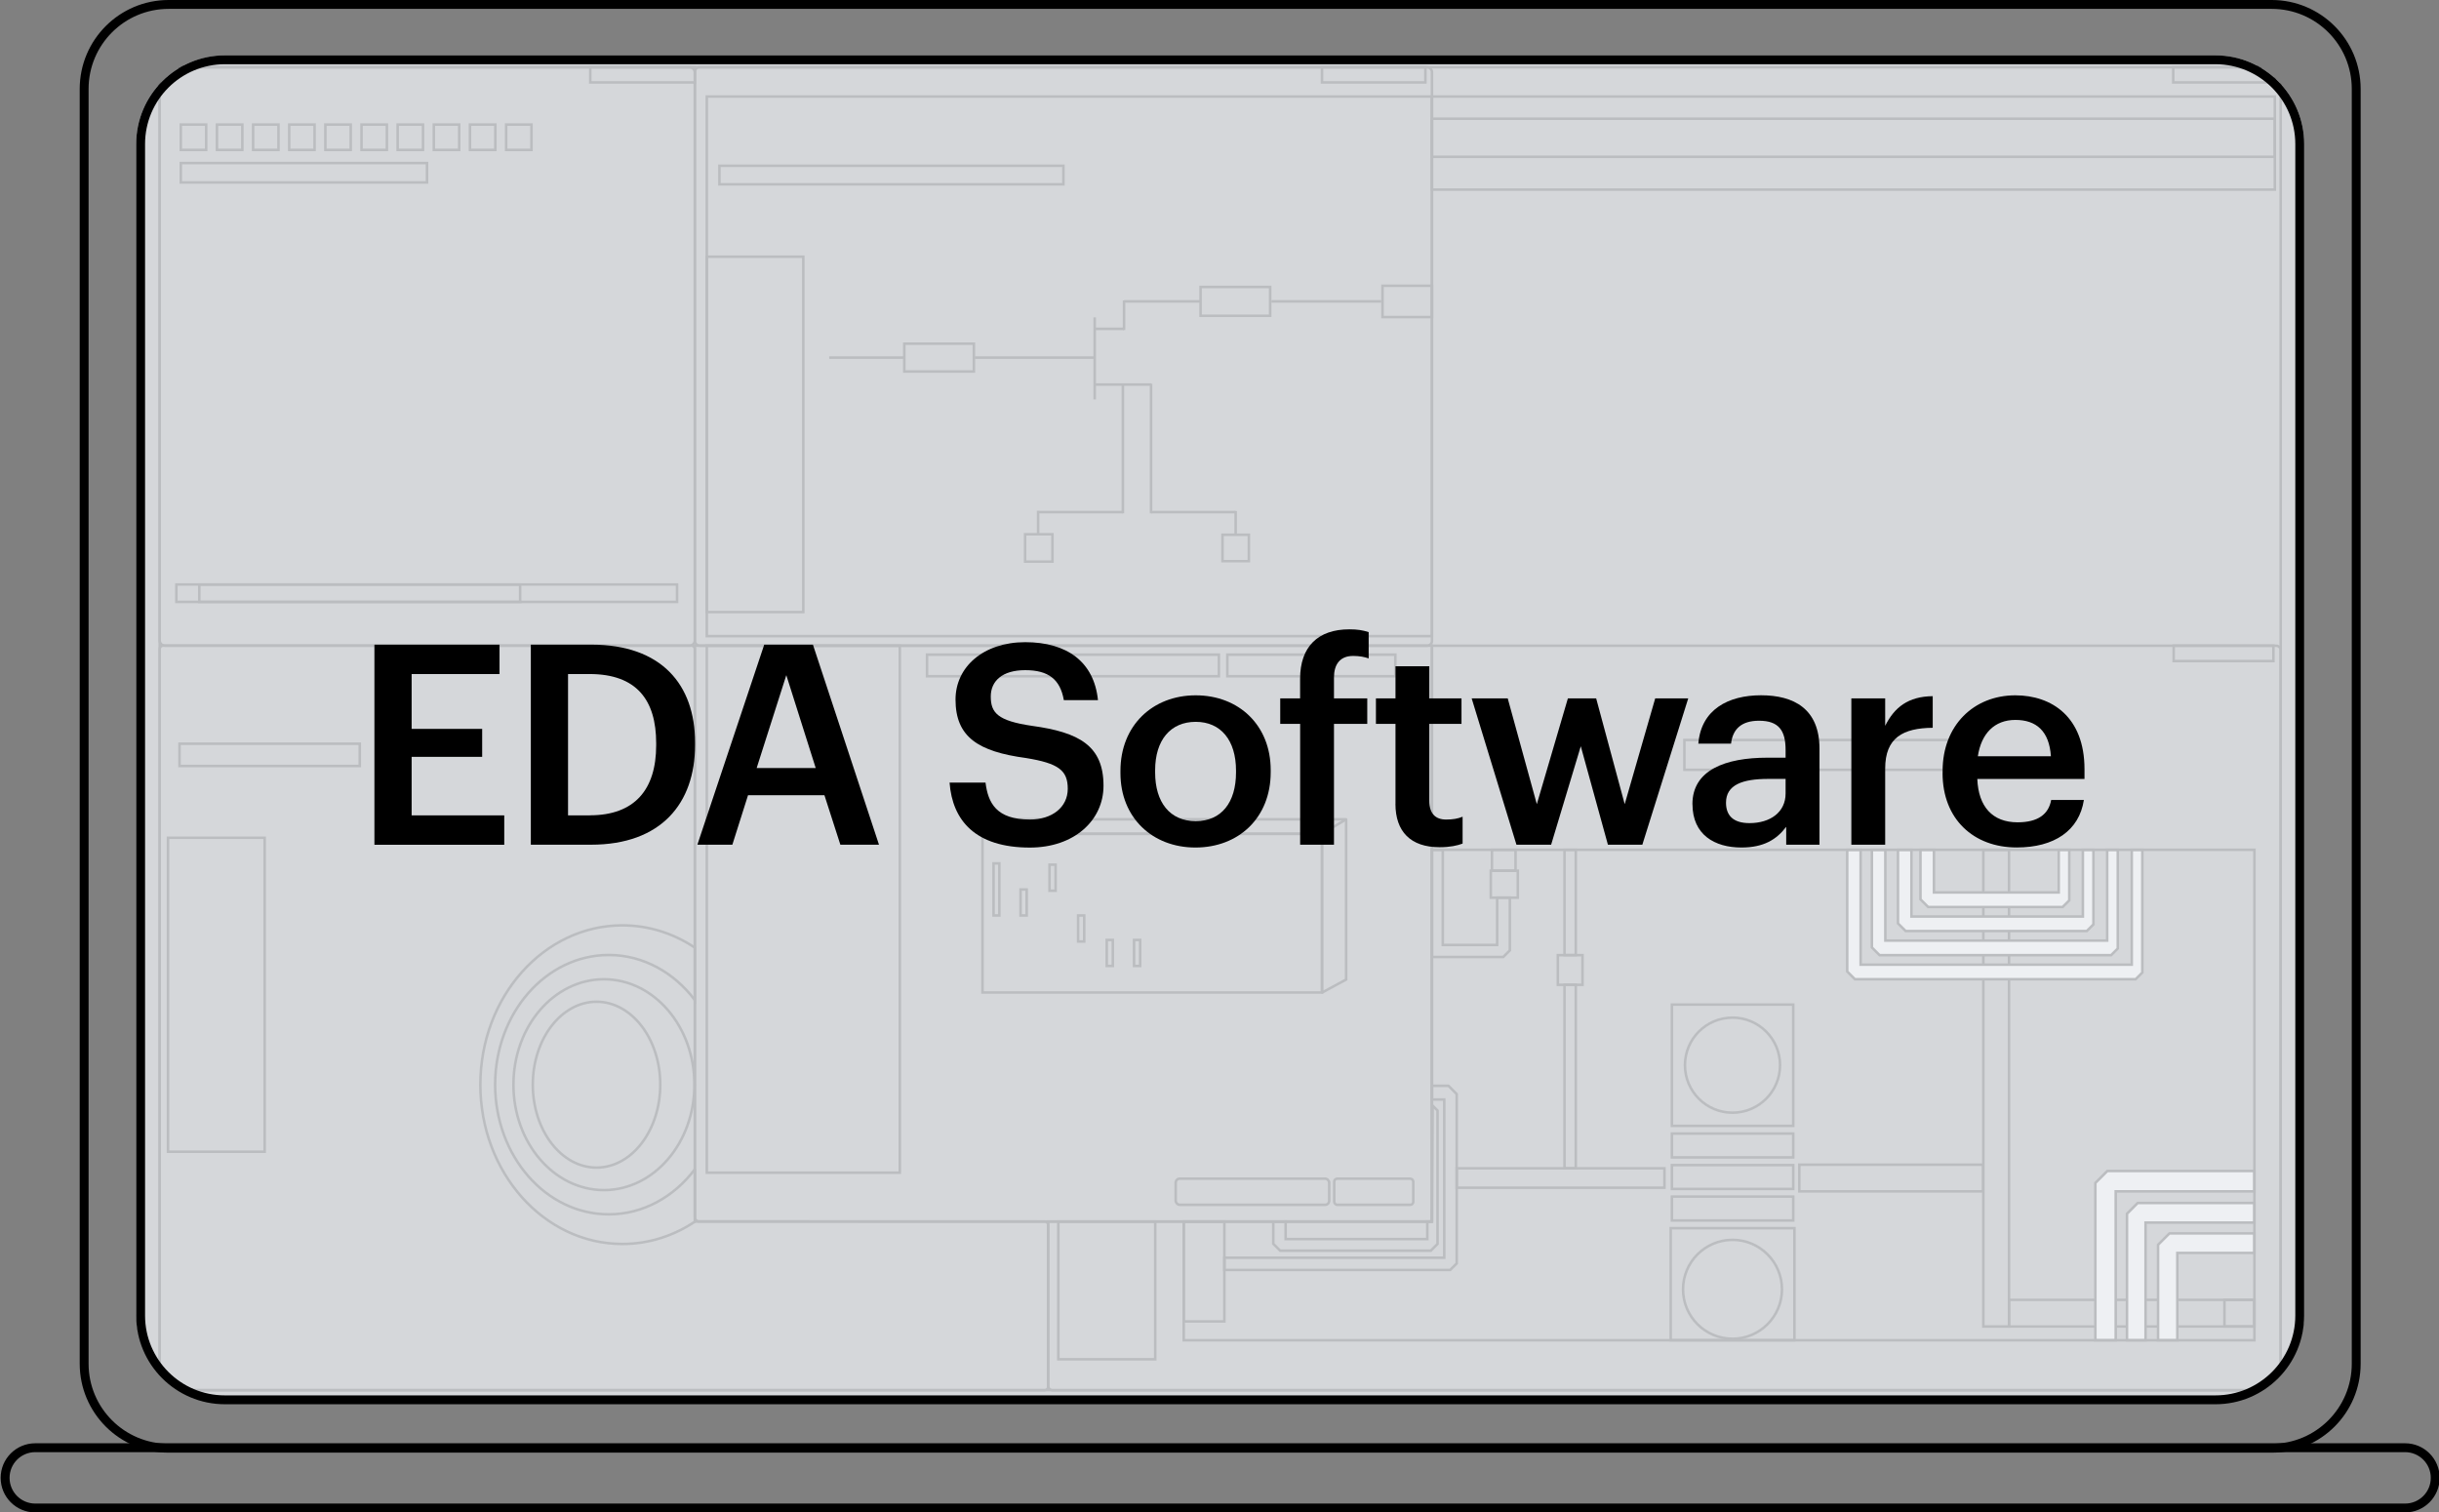 <?xml version="1.0" encoding="UTF-8"?><svg id="Art" xmlns="http://www.w3.org/2000/svg" xmlns:xlink="http://www.w3.org/1999/xlink" viewBox="0 0 483.73 300"><rect x="0" y="0" width="483.73" height="300" fill="#808080" stroke="none"/><defs><style>.cls-1,.cls-2,.cls-3{fill:none;}.cls-4{clip-path:url(#clippath);}.cls-5{fill:#fff;}.cls-5,.cls-2,.cls-3{stroke:#000;stroke-miterlimit:10;}.cls-5,.cls-3{stroke-width:.5px;}.cls-6{fill:#eaecf0;isolation:isolate;opacity:.8;}.cls-7{fill-rule:evenodd;}.cls-2{stroke-width:.48px;}</style><clipPath id="clippath"><path class="cls-1" d="M27.01,28.54c0-9.7,7.88-17.56,17.59-17.56H439.4c9.71,0,17.59,7.86,17.59,17.56v232.01c0,9.7-7.88,17.56-17.59,17.56H44.6c-9.71,0-17.59-7.86-17.59-17.56,0,0,0-232.01,0-232.01Z"/></clipPath></defs><g class="cls-4"><g><rect class="cls-3" x="393.36" y="168.56" width="5.09" height="94.56"/><path class="cls-3" d="M31.67,13.33h105.1c.57,0,1.04,.47,1.04,1.04V127.03c0,.57-.47,1.04-1.04,1.04H32.71c-.57,0-1.04-.47-1.04-1.04V13.33h0Z"/><path class="cls-3" d="M284,242.3v-114.22h167.44c.49,0,.89,.4,.89,.89v146.8H208.77c-.49,0-.89-.4-.89-.89v-32.58h76.12Z"/><rect class="cls-3" x="137.81" y="13.33" width="146.19" height="114.74" rx=".92" ry=".92"/><rect class="cls-3" x="284" y="19.15" width="167.17" height="18.46"/><rect class="cls-3" x="233.18" y="233.79" width="30.44" height="5.19" rx=".8" ry=".8"/><rect class="cls-3" x="264.62" y="233.79" width="15.68" height="5.19" rx=".6" ry=".6"/><rect class="cls-3" x="140.18" y="128.07" width="38.28" height="104.54"/><rect class="cls-3" x="34.98" y="115.94" width="99.3" height="3.45"/><rect class="cls-3" x="39.53" y="115.94" width="63.63" height="3.45"/><rect class="cls-3" x="35.86" y="32.34" width="48.83" height="3.85"/><rect class="cls-3" x="35.86" y="24.71" width="5.03" height="5.03"/><rect class="cls-3" x="43.03" y="24.71" width="5.03" height="5.03"/><rect class="cls-3" x="50.2" y="24.71" width="5.03" height="5.03"/><rect class="cls-3" x="57.36" y="24.71" width="5.03" height="5.03"/><rect class="cls-3" x="64.53" y="24.71" width="5.03" height="5.03"/><rect class="cls-3" x="71.7" y="24.71" width="5.03" height="5.03"/><rect class="cls-3" x="78.87" y="24.71" width="5.03" height="5.03"/><rect class="cls-3" x="86.04" y="24.71" width="5.03" height="5.03"/><rect class="cls-3" x="93.21" y="24.71" width="5.03" height="5.03"/><rect class="cls-3" x="100.38" y="24.71" width="5.03" height="5.03"/><rect class="cls-3" x="117.07" y="13.33" width="20.75" height="3.02"/><rect class="cls-3" x="31.67" y="13.33" width="420.66" height="262.42"/><rect class="cls-3" x="179.35" y="68.17" width="13.8" height="5.52"/><rect class="cls-3" x="238.11" y="56.92" width="13.8" height="5.72"/><rect class="cls-3" x="274.19" y="56.68" width="9.82" height="6.21"/><rect class="cls-3" x="242.46" y="106.08" width="5.23" height="5.23"/><rect class="cls-3" x="203.31" y="105.98" width="5.42" height="5.42"/><rect class="cls-3" x="140.18" y="50.92" width="19.14" height="70.49"/><line class="cls-3" x1="164.46" y1="70.93" x2="179.35" y2="70.93"/><line class="cls-3" x1="193.35" y1="70.93" x2="216.91" y2="70.93"/><line class="cls-3" x1="217.11" y1="62.95" x2="217.11" y2="79.21"/><line class="cls-3" x1="217.24" y1="65.23" x2="222.93" y2="65.23"/><line class="cls-3" x1="222.93" y1="59.6" x2="222.93" y2="65.47"/><line class="cls-3" x1="238.11" y1="59.78" x2="222.93" y2="59.78"/><line class="cls-3" x1="252.16" y1="59.78" x2="273.94" y2="59.78"/><line class="cls-3" x1="217.11" y1="76.28" x2="228.29" y2="76.28"/><line class="cls-3" x1="228.29" y1="101.82" x2="228.29" y2="76.12"/><line class="cls-3" x1="222.7" y1="101.82" x2="222.7" y2="76.28"/><line class="cls-3" x1="206.02" y1="101.58" x2="222.7" y2="101.58"/><line class="cls-3" x1="245.07" y1="101.58" x2="228.29" y2="101.58"/><line class="cls-3" x1="245.07" y1="106.03" x2="245.07" y2="101.36"/><line class="cls-3" x1="205.89" y1="105.99" x2="205.89" y2="101.31"/><rect class="cls-3" x="194.86" y="165.39" width="67.34" height="31.48"/><path class="cls-3" d="M199.15,162.51h67.81s.02,0,.02,.02v31.77l-4.75,2.57s-.03,0-.03-.02v-31.43s0-.02-.02-.02h-67.26s-.02-.02,0-.03l4.23-2.85h0Z"/><line class="cls-3" x1="262.2" y1="165.39" x2="266.98" y2="162.51"/><rect class="cls-3" x="284" y="23.55" width="167.17" height="7.56"/><rect class="cls-3" x="334.07" y="146.78" width="53.64" height="5.91"/><rect class="cls-3" x="209.9" y="242.3" width="19.22" height="27.32"/><rect class="cls-3" x="331.59" y="199.26" width="24.06" height="24.06"/><rect class="cls-3" x="331.35" y="243.61" width="24.54" height="22.23"/><circle class="cls-3" cx="343.61" cy="211.28" r="9.43"/><circle class="cls-3" cx="343.61" cy="255.74" r="9.81"/><polygon class="cls-5" points="366.36 168.56 366.36 192.7 367.88 194.23 423.57 194.23 424.89 192.91 424.89 168.56 422.8 168.56 422.8 191.35 369.02 191.35 369.02 168.56 366.36 168.56"/><polygon class="cls-5" points="371.25 168.56 371.25 187.93 372.78 189.46 418.7 189.46 420.02 188.14 420.02 168.56 417.92 168.56 417.92 186.57 373.92 186.57 373.92 168.56 371.25 168.56"/><polygon class="cls-5" points="376.43 168.56 376.43 183.16 377.96 184.68 413.87 184.68 415.19 183.36 415.19 168.56 413.1 168.56 413.1 181.8 379.1 181.8 379.1 168.56 376.43 168.56"/><polygon class="cls-5" points="380.89 168.56 380.89 178.39 382.42 179.91 409.08 179.91 410.4 178.59 410.4 168.56 408.31 168.56 408.31 177.03 383.56 177.03 383.56 168.56 380.89 168.56"/><rect class="cls-3" x="331.59" y="224.84" width="24.06" height="4.74"/><rect class="cls-3" x="331.59" y="231.1" width="24.06" height="4.74"/><rect class="cls-3" x="331.59" y="237.35" width="24.06" height="4.74"/><rect class="cls-2" x="398.45" y="257.83" width="48.67" height="5.29"/><rect class="cls-3" x="356.86" y="231.02" width="36.45" height="5.29"/><rect class="cls-3" x="288.91" y="231.74" width="41.2" height="3.85"/><rect class="cls-3" x="310.29" y="195.33" width="2.24" height="36.41"/><rect class="cls-3" x="310.29" y="168.56" width="2.24" height="20.89"/><rect class="cls-3" x="308.97" y="189.46" width="4.89" height="5.88"/><rect class="cls-3" x="142.68" y="32.88" width="68.23" height="3.68"/><rect class="cls-3" x="140.18" y="19.15" width="143.82" height="107.03"/><rect class="cls-3" x="262.2" y="13.33" width="20.5" height="3.02"/><rect class="cls-3" x="431.02" y="13.33" width="20.16" height="3.02"/><rect class="cls-3" x="431.11" y="128.07" width="19.78" height="3.06"/><rect class="cls-3" x="234.77" y="242.3" width="8.06" height="19.81"/><rect class="cls-3" x="295.9" y="168.56" width="4.68" height="4.14"/><polygon class="cls-5" points="415.58 265.85 415.58 234.64 417.95 232.27 447.12 232.27 447.12 236.31 419.61 236.31 419.61 265.85 415.58 265.85"/><polygon class="cls-5" points="447.12 238.62 423.97 238.62 421.85 240.75 421.85 265.85 425.53 265.85 425.53 242.5 447.12 242.5 447.12 238.62"/><polygon class="cls-5" points="428.01 265.85 428.01 246.91 430.27 244.65 447.12 244.65 447.12 248.52 431.83 248.52 431.83 265.85 428.01 265.85"/><rect class="cls-3" x="441.18" y="257.83" width="5.94" height="5.29"/><polygon class="cls-3" points="252.53 242.32 252.53 246.71 253.9 248.08 283.77 248.08 285.11 246.74 285.11 220.28 284.13 219.31 284 242.3 283.08 242.3 283.08 245.78 254.98 245.78 254.98 242.3 252.53 242.32"/><polygon class="cls-3" points="242.84 249.47 286.44 249.47 286.44 218.1 284 218.1 284 215.38 287.28 215.38 288.91 217.01 288.91 250.61 287.62 251.9 242.84 251.9 242.84 249.47"/><rect class="cls-3" x="183.86" y="129.85" width="57.88" height="4.29"/><rect class="cls-3" x="243.42" y="129.85" width="15.9" height="4.29"/><rect class="cls-3" x="261.09" y="129.85" width="15.65" height="4.29"/><rect class="cls-3" x="197.05" y="171.26" width="1.15" height="10.33"/><rect class="cls-3" x="202.41" y="176.43" width="1.21" height="5.16"/><rect class="cls-3" x="219.5" y="186.44" width="1.21" height="5.16"/><rect class="cls-3" x="224.92" y="186.44" width="1.21" height="5.16"/><rect class="cls-3" x="213.82" y="181.59" width="1.21" height="5.16"/><rect class="cls-3" x="208.15" y="171.52" width="1.21" height="5.16"/><rect class="cls-3" x="35.6" y="147.52" width="35.75" height="4.42"/><rect class="cls-3" x="33.32" y="166.17" width="19.17" height="62.29"/><ellipse class="cls-3" cx="118.31" cy="215.15" rx="12.64" ry="16.45"/><ellipse class="cls-3" cx="119.78" cy="215.15" rx="17.95" ry="20.91"/><path class="cls-3" d="M137.81,231.93c-4.13,5.47-10.25,8.94-17.07,8.94-12.45,0-22.54-11.51-22.54-25.72s10.09-25.72,22.54-25.72c6.83,0,12.94,3.47,17.07,8.94v-10.4c-4.21-2.81-9.12-4.42-14.37-4.42-15.56,0-28.17,14.15-28.17,31.6s12.61,31.6,28.17,31.6c5.25,0,10.16-1.62,14.37-4.42v-10.4h0Z"/><polygon class="cls-3" points="284 168.56 286.15 168.56 286.15 187.44 296.93 187.44 296.93 178.05 299.45 178.05 299.45 188.51 298.14 189.82 284 189.82 284 168.56"/><path class="cls-3" d="M31.67,128.75v146.33c0,.37,.3,.68,.68,.68H207.2c.37,0,.68-.3,.68-.68v-32.11c0-.37-.3-.68-.68-.68l-68.66-.02c-.33,0-.73-.4-.73-.78v-112.75c0-.37-.3-.68-.68-.68H32.35c-.37,0-.68,.3-.68,.68h0Z"/><polygon class="cls-3" points="284 242.3 137.82 242.3 137.81 242.29 137.81 128.07 284 128.07 284 128.08 284 168.38 284 242.3"/><polygon class="cls-3" points="447.12 168.56 284 168.56 284 242.3 234.77 242.3 234.77 265.85 447.12 265.85 447.12 168.56"/><rect class="cls-3" x="295.67" y="172.7" width="5.36" height="5.36"/></g></g><path class="cls-7" d="M450.55,1.76H33.45c-8.77,0-15.88,7.11-15.88,15.88v252.86c0,8.77,7.11,15.88,15.88,15.88H450.55c8.77,0,15.88-7.11,15.88-15.88V17.64c0-8.77-7.11-15.88-15.88-15.88ZM33.45,0C23.71,0,15.81,7.9,15.81,17.64v252.86c0,9.74,7.9,17.64,17.64,17.64H450.55c9.74,0,17.64-7.9,17.64-17.64V17.64c0-9.74-7.9-17.64-17.64-17.64H33.45Z"/><path class="cls-7" d="M477,298.24H7c-2.82,0-5.1-2.28-5.1-5.1s2.28-5.1,5.1-5.1H477c2.82,0,5.1,2.28,5.1,5.1s-2.28,5.1-5.1,5.1Zm-470.01,1.76c-3.79,0-6.86-3.07-6.86-6.86s3.07-6.86,6.86-6.86H477c3.79,0,6.86,3.07,6.86,6.86s-3.07,6.86-6.86,6.86H6.99Z"/><path class="cls-6" d="M27.01,28.54c0-9.7,7.88-17.56,17.59-17.56H439.4c9.71,0,17.59,7.86,17.59,17.56v232.01c0,9.7-7.88,17.56-17.59,17.56H44.6c-9.71,0-17.59-7.86-17.59-17.56,0,0,0-232.01,0-232.01Z"/><path class="cls-7" d="M439.4,12.74H44.6c-8.74,0-15.83,7.09-15.83,15.83v232.38c0,8.74,7.09,15.83,15.83,15.83H439.4c8.74,0,15.83-7.08,15.83-15.83V28.57c0-8.74-7.08-15.83-15.83-15.83ZM44.6,10.98c-9.71,0-17.59,7.88-17.59,17.59v232.38c0,9.71,7.88,17.59,17.59,17.59H439.4c9.72,0,17.59-7.88,17.59-17.59V28.57c0-9.71-7.88-17.59-17.59-17.59H44.6Z"/><g><path d="M74.26,127.87h24.81v5.83h-17.43v10.88h13.99v5.55h-13.99v11.6h18.37v5.83h-25.75v-39.68Z"/><path d="M105.28,127.87h12.04c13.82,0,20.53,7.88,20.53,19.42v.5c0,11.54-6.71,19.76-20.64,19.76h-11.93v-39.68Zm11.71,33.85c8.88,0,13.15-5.11,13.15-13.87v-.44c0-8.55-3.88-13.71-13.21-13.71h-4.27v28.03h4.33Z"/><path d="M151.57,127.87h9.66l13.1,39.68h-7.66l-3.16-9.82h-15.15l-3.11,9.82h-6.94l13.26-39.68Zm-1.5,24.47h11.71l-5.83-18.42-5.88,18.42Z"/><path d="M188.36,155.23h7.1c.5,4,2.11,7.33,8.82,7.33,4.38,0,7.49-2.44,7.49-6.1s-1.83-5.05-8.27-6.1c-9.49-1.28-13.99-4.16-13.99-11.6,0-6.49,5.55-11.38,13.82-11.38s13.65,3.88,14.43,11.49h-6.77c-.72-4.16-3.11-5.94-7.66-5.94s-6.83,2.16-6.83,5.22c0,3.22,1.33,4.83,8.21,5.83,9.32,1.28,14.15,3.94,14.15,11.88,0,6.88-5.83,12.26-14.6,12.26-10.82,0-15.37-5.38-15.93-12.88Z"/><path d="M222.22,153.34v-.44c0-8.99,6.38-14.98,14.93-14.98s14.87,5.94,14.87,14.82v.44c0,9.05-6.38,14.93-14.93,14.93s-14.87-5.94-14.87-14.76Zm22.92-.11v-.39c0-5.99-3-9.66-7.99-9.66s-8.05,3.61-8.05,9.6v.44c0,5.94,2.94,9.66,8.05,9.66s7.99-3.72,7.99-9.66Z"/><path d="M257.85,143.58h-3.94v-5.05h3.94v-3.88c0-6.38,3.55-9.82,9.77-9.82,1.61,0,2.61,.17,3.83,.55v5.22c-.78-.28-1.83-.5-3.05-.5-2.72,0-3.83,1.78-3.83,4.27v4.16h6.6v5.05h-6.6v23.97h-6.71v-23.97Z"/><path d="M276.77,159.45v-15.87h-3.88v-5.05h3.88v-6.38h6.71v6.38h6.38v5.05h-6.38v15.26c0,2.55,1.22,3.72,3.33,3.72,1.33,0,2.33-.17,3.27-.56v5.33c-1.05,.39-2.5,.72-4.55,.72-5.77,0-8.77-3.11-8.77-8.6Z"/><path d="M291.87,138.53h7.16l5.77,20.98,6.16-20.98h5.61l5.66,20.98,6.05-20.98h6.55l-9.1,29.02h-6.83l-5.38-19.53-5.88,19.53h-6.88l-8.88-29.02Z"/><path d="M335.66,159.5c0-6.77,6.55-9.21,14.87-9.21h3.61v-1.5c0-3.88-1.33-5.83-5.27-5.83-3.5,0-5.22,1.67-5.55,4.55h-6.49c.55-6.77,5.94-9.6,12.43-9.6s11.6,2.66,11.6,10.6v19.04h-6.6v-3.55c-1.89,2.5-4.44,4.11-8.88,4.11-5.33,0-9.71-2.55-9.71-8.6Zm18.48-2.11v-2.89h-3.44c-5.11,0-8.38,1.17-8.38,4.72,0,2.44,1.33,4.05,4.66,4.05,4.11,0,7.16-2.16,7.16-5.88Z"/><path d="M367.18,138.53h6.71v5.44c1.83-3.66,4.55-5.83,9.43-5.88v6.27c-5.88,.06-9.43,1.94-9.43,8.1v15.09h-6.71v-29.02Z"/><path d="M385.28,153.34v-.44c0-8.99,6.16-14.98,14.43-14.98,7.21,0,13.71,4.27,13.71,14.65v1.94h-21.26c.22,5.49,3,8.6,7.99,8.6,4.05,0,6.16-1.61,6.66-4.44h6.49c-.94,6.1-5.88,9.43-13.32,9.43-8.55,0-14.71-5.61-14.71-14.76Zm21.48-3.33c-.33-4.99-2.89-7.21-7.05-7.21s-6.77,2.72-7.44,7.21h14.48Z"/></g></svg>